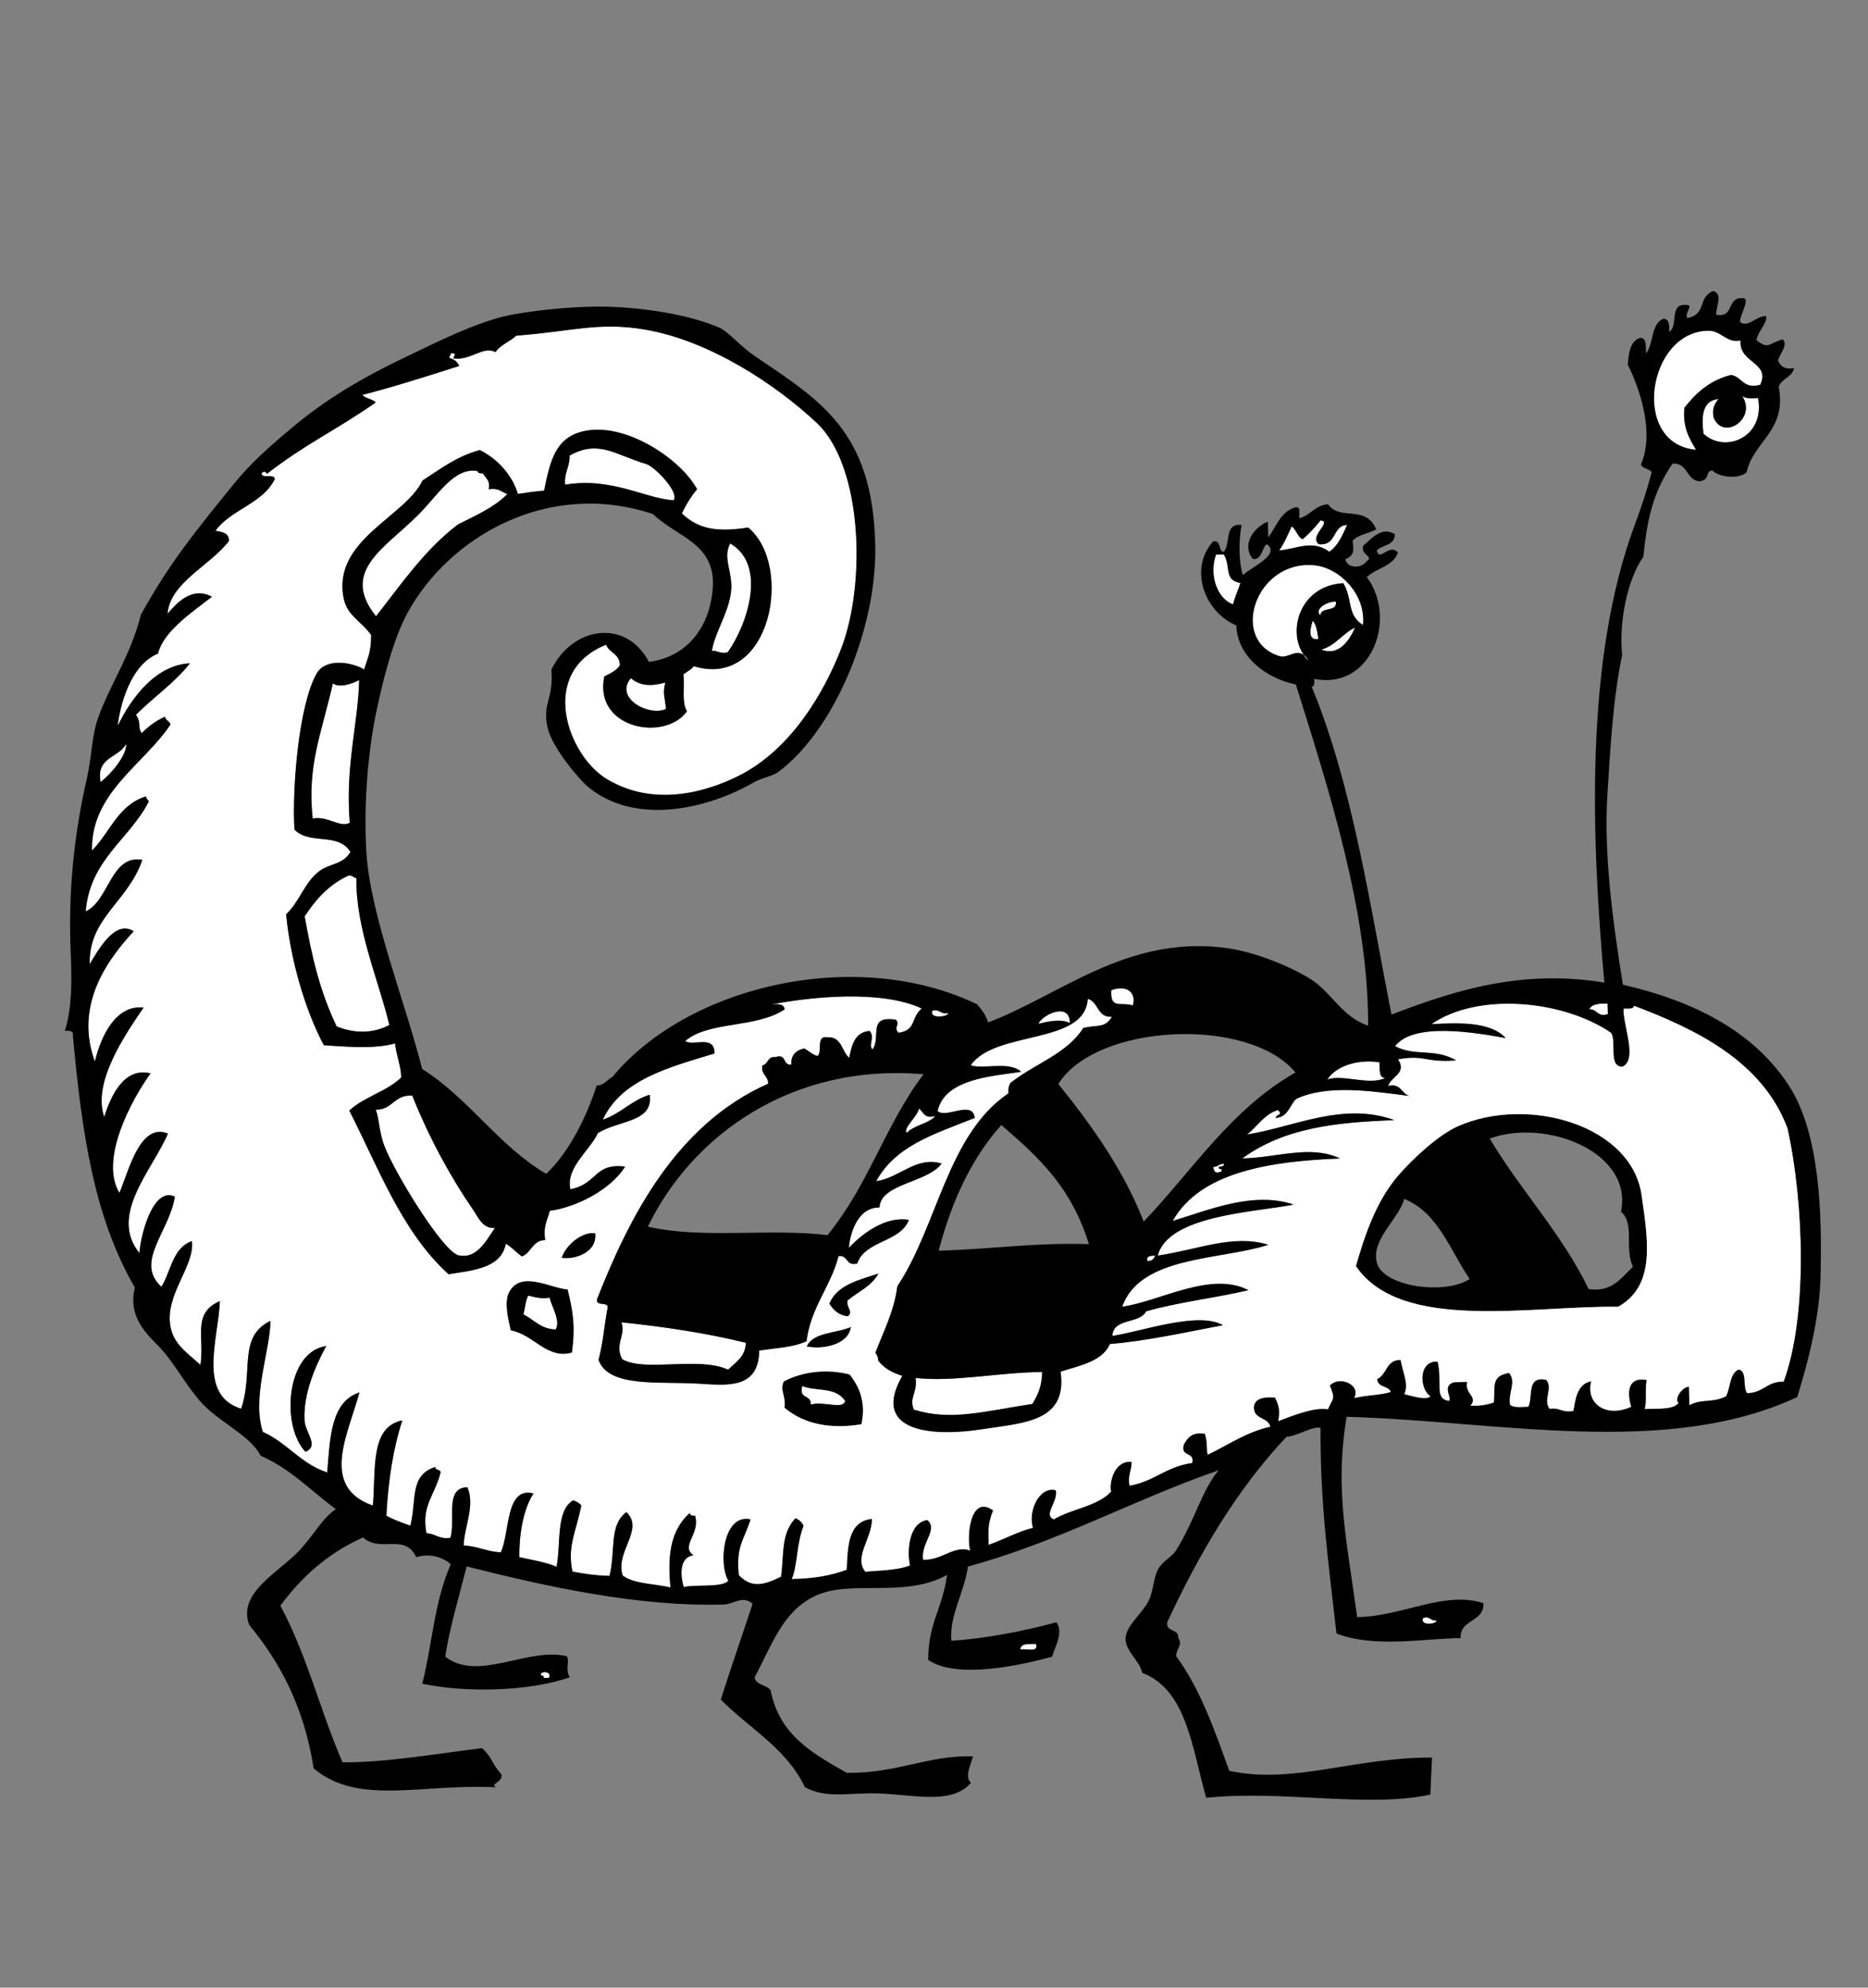 <?xml version="1.0" encoding="utf-8"?>
<!-- Generator: Adobe Illustrator 15.1.0, SVG Export Plug-In . SVG Version: 6.00 Build 0)  -->
<!DOCTYPE svg PUBLIC "-//W3C//DTD SVG 1.1//EN" "http://www.w3.org/Graphics/SVG/1.1/DTD/svg11.dtd">
<svg version="1.1" id="Layer_1" xmlns="http://www.w3.org/2000/svg" xmlns:xlink="http://www.w3.org/1999/xlink" x="0px" y="0px"
	 width="85px" height="90.425px" viewBox="0 0 85 90.425" enable-background="new 0 0 85 90.425" xml:space="preserve">
<rect x="0" y="0" width="85" height="90.425" fill="#808080" stroke="none"/>
<g>
	<path fill-rule="evenodd" clip-rule="evenodd" fill="#FFFFFF" d="M79.204,15.487c-0.103,1.034,1.378,0.984,0.894,2.017
		c-0.791,0.218-0.818-0.372-1.332-0.446c-0.974,0.248-1.598,0.823-2.122,1.497c-0.082,0.907,0.234,1.397,0.531,1.907
		c-3.003-0.255-2.209-5.415,0.578-5.417C78.309,15.044,78.61,15.64,79.204,15.487z"/>
	<path fill-rule="evenodd" clip-rule="evenodd" fill="#FFFFFF" d="M79.27,18.006c0.146,0.135,0.428,0.125,0.724,0.101
		c0.349,1.735-1.455,2.564-2.479,1.626c-0.108-0.843-0.033-1.514,0.68-1.579c-0.154,0.205-0.308,0.411-0.218,0.848
		C78.426,20.07,79.963,19.039,79.27,18.006z"/>
	<path fill-rule="evenodd" clip-rule="evenodd" fill="#FFFFFF" d="M30.655,22.76c-1.332-0.084-2.809-1.062-4.94-0.711
		c-0.054-0.557,0.218-0.807,0.205-1.326c1.327-0.734,2.04-0.043,3.492,0.389C29.775,21.22,30.916,22.373,30.655,22.76z"/>
	<path fill-rule="evenodd" clip-rule="evenodd" fill="#FFFFFF" d="M23.085,22.478c-0.597,0.604-1.439,0.973-2.245,1.379
		c-1.508,1.141-2.572,2.705-3.731,4.179c-1.64-2.054,0.392-3.085,1.92-4.612c0.912-0.911,1.648-2.196,2.708-1.992
		c0.007,0.117,0.15,0.09,0.243,0.113c0.112,0.212,0.343,0.298,0.259,0.714C22.668,22.178,22.824,22.385,23.085,22.478z"/>
	<path fill-rule="evenodd" clip-rule="evenodd" fill="#FFFFFF" d="M60.091,23.67c0.545,0.083-0.53,0.682-0.092,1.083
		c0.85,0.104,0.598-0.836,1.298-0.874c-0.207,0.466-0.406,0.94-0.808,1.221c-0.778-0.57-1.498-0.119-2.283-0.06
		c0.236-0.323,0.394-0.718,0.571-1.095c0.21,0.149,0.253,0.472,0.496,0.587C59.575,24.273,59.848,23.985,60.091,23.67z"/>
	<path fill-rule="evenodd" clip-rule="evenodd" fill="#FFFFFF" d="M55.33,25.234c0.119-0.003,0.239-0.006,0.359-0.009
		c0.337,0.554-0.025,1.151,0.754,1.301c-0.107,0.327-0.247,0.622-0.334,0.97C55.399,27.247,55.003,26.183,55.33,25.234z"/>
	<path fill-rule="evenodd" clip-rule="evenodd" fill="#FFFFFF" d="M60.788,27.374c0.072,0.497-0.687,0.206-0.704,0.618
		C59.779,27.732,60.379,27.343,60.788,27.374z"/>
	<path fill-rule="evenodd" clip-rule="evenodd" fill="#FFFFFF" d="M59.73,28.242c0.183,0.177,0.207,0.522,0.262,0.833
		C59.45,29.146,59.65,28.523,59.73,28.242z"/>
	<path fill-rule="evenodd" clip-rule="evenodd" fill="#FFFFFF" d="M61.66,28.55c-0.25,0.567-0.732,1.323-1.535,1.001
		C60.786,29.361,61.084,28.823,61.66,28.55z"/>
	<path fill-rule="evenodd" clip-rule="evenodd" fill="#FFFFFF" d="M16.344,30.938c-0.057,2.074-0.634,3.846-0.431,6.492
		c-0.442,0.246-0.981-0.32-1.685-0.194c-0.258-2.418,0.391-3.822,0.919-6.147C15.45,31.317,16.064,31.092,16.344,30.938z"/>
	<path fill-rule="evenodd" clip-rule="evenodd" fill="#FFFFFF" d="M28.707,30.853c0.418,0.351,0.9,0.381,1.566,0.199
		c-0.132,0.547-0.015,0.63,0.031,1.201C29.514,32.608,27.942,31.754,28.707,30.853z"/>
	<path fill-rule="evenodd" clip-rule="evenodd" fill="#FFFFFF" d="M17.715,46.628c-0.759,0.409-1.627,0.383-2.4,0.063
		c-0.768-1.631-1.113-3.105-1.452-5.005c0.503-0.771,1.106-1.447,1.993-1.854c0.192-0.038,0.209,0.108,0.362,0.112
		C16.176,42.248,17.257,44.669,17.715,46.628z"/>
	<path fill-rule="evenodd" clip-rule="evenodd" fill="#FFFFFF" d="M51.545,45.743c-0.523-0.184-1.032,0.208-0.979-0.695
		C51.325,44.77,51.715,45.207,51.545,45.743z"/>
	<path fill-rule="evenodd" clip-rule="evenodd" fill="#FFFFFF" d="M42.427,45.981c0.365-0.097,0.359,0.198,0.724,0.101
		C43.154,46.266,42.269,46.369,42.427,45.981z"/>
	<path fill-rule="evenodd" clip-rule="evenodd" fill="#FFFFFF" d="M48.684,46.537c-0.428-0.198-0.989-0.068-1.439,0.038
		C47.472,46.131,48.682,45.578,48.684,46.537z"/>
	<path fill-rule="evenodd" clip-rule="evenodd" fill="#FFFFFF" d="M73.151,45.656c0.004,0.16,0.008,0.32,0.013,0.48
		c-0.493,0.152-0.474-0.24-0.846-0.218C72.427,45.671,72.772,45.648,73.151,45.656z"/>
	<path fill-rule="evenodd" clip-rule="evenodd" fill="#FFFFFF" d="M62.777,48.329c0.01,0.318-0.048,0.708,0.259,0.714
		c-0.74,0.352-1.953-0.187-2.64,0.069C60.82,48.454,61.858,48.179,62.777,48.329z"/>
	<path fill-rule="evenodd" clip-rule="evenodd" fill="#FFFFFF" d="M18.76,49.843c0.774,1.937,1.743,3.706,2.778,5.208
		c0.225,0.328,0.417,0.847,0.981,0.814c-0.445,0.672-0.866,1.416-1.648,1.245c-0.714-0.157-2.899-3.734-3.371-4.954
		c-0.263-0.683-0.239-1.275-0.403-1.67C17.88,50.489,17.924,49.79,18.76,49.843z"/>
	<path fill-rule="evenodd" clip-rule="evenodd" d="M61.699,57.601c0.388-1.362,0.91-2.949,1.933-4.132
		c0.66-0.762,1.823-1.841,2.704-2.231c3.186-1.408,7.914-0.055,8.365,3.144c0.292,2.069,0.643,4.105-1.068,5.068
		C69.684,59.39,63.75,60.622,61.699,57.601z M73.759,55.124c0.571-2.709-3.421-4.268-5.97-3.326c1.412,2.376,3.26,4.292,4.501,6.846
		c1.042,0.152,1.428-0.456,2.014-1.012C73.904,56.753,74.397,55.664,73.759,55.124z M62.655,57.456
		c0.294,1.084,3.092,1.471,4.221,0.73c-0.9-1.311-1.43-3.013-2.976-3.644C63.623,55.506,62.368,56.393,62.655,57.456z"/>
	<path fill-rule="evenodd" clip-rule="evenodd" d="M27.086,56.105c0.106,0.904-0.988,1.215-1.531,1.12
		C25.749,56.607,26.534,56.002,27.086,56.105z"/>
	<path fill-rule="evenodd" clip-rule="evenodd" fill="#FFFFFF" d="M52.563,57.121c-0.049,0.148-0.146,0.25-0.354,0.25
		C52.147,57.114,52.375,57.135,52.563,57.121z"/>
	<path fill-rule="evenodd" clip-rule="evenodd" d="M26.028,61.535c-1.136,0.331-1.752-0.831-2.787-1.007
		c-0.141-0.592-0.317-1.355-0.047-1.798c0.56-0.919,1.803-0.149,2.64-0.069C26.073,59.66,26.196,60.313,26.028,61.535z
		 M23.821,59.793c0.482,0.232,0.775,0.664,1.459,0.681c0.225-0.389-0.169-1.002-0.278-1.433c-0.411,0.063-0.673-0.029-0.963-0.094
		C23.913,59.178,23.901,59.518,23.821,59.793z"/>
	<path fill-rule="evenodd" clip-rule="evenodd" d="M39.979,57.929c-0.294,0.58-0.93,0.835-1.409,1.238
		c-0.05,0.378,0.274,0.462,0.019,0.719c-0.43-0.04-0.666-0.284-0.855-0.578C38.071,58.458,39.066,58.232,39.979,57.929z"/>
	<path fill-rule="evenodd" clip-rule="evenodd" fill="#FFFFFF" d="M24.04,58.948c0.29,0.064,0.552,0.157,0.963,0.094
		c0.109,0.431,0.503,1.044,0.278,1.433c-0.684-0.018-0.977-0.449-1.459-0.681C23.901,59.518,23.913,59.178,24.04,58.948z"/>
	<path fill-rule="evenodd" clip-rule="evenodd" fill="#FFFFFF" d="M28.273,60.156c1.99,0.206,3.898,0.496,5.667,0.932
		c-0.025,0.64-0.465,0.885-0.808,1.223c-1.347-0.617-3.774,0.124-4.815-0.474C27.938,61.179,28.502,60.71,28.273,60.156z"/>
	<path fill-rule="evenodd" clip-rule="evenodd" d="M38.722,60.363c-0.101,0.813-1.285,1.048-2.017,0.893
		C36.994,60.594,38.05,60.662,38.722,60.363z"/>
	<path fill-rule="evenodd" clip-rule="evenodd" d="M14.856,61.228c-0.495,0.906-1.059,2.185-0.992,3.388
		c0.033,0.582,0.687,1.156,0.038,1.439C12.77,64.903,13,61.476,14.856,61.228z"/>
	<path fill-rule="evenodd" clip-rule="evenodd" d="M38.659,62.525c0.463,0.58,0.75,1.29,0.54,2.268
		c-1.373,0.229-2.597,0.013-3.501-0.749c0.065-0.588-0.232-0.791-0.032-1.201C36.527,62.39,37.62,62.265,38.659,62.525z
		 M36.894,63.892c0.592-0.166,1.468,0.243,1.557-0.16c-0.445-0.657-1.322-0.417-1.939-0.67
		C36.333,63.663,36.94,63.434,36.894,63.892z"/>
	<path fill-rule="evenodd" clip-rule="evenodd" fill="#FFFFFF" d="M47.42,62.417c0,0.624-0.199,1.059-0.443,1.452
		c-2.272,0.351-3.715,0.781-5.395,0.26c-0.228-0.57,0.168-0.723,0.082-1.442C43.398,62.882,45.506,62.426,47.42,62.417z"/>
	<path fill-rule="evenodd" clip-rule="evenodd" fill="#FFFFFF" d="M36.512,63.062c0.618,0.253,1.494,0.014,1.939,0.67
		c-0.089,0.403-0.965-0.006-1.557,0.16C36.94,63.434,36.333,63.663,36.512,63.062z"/>
	<path fill-rule="evenodd" clip-rule="evenodd" fill="#FFFFFF" d="M64.759,73.608c0.336-0.108,0.315,0.16,0.603,0.104
		C65.389,73.906,64.583,73.974,64.759,73.608z"/>
	<path fill-rule="evenodd" clip-rule="evenodd" fill="#FFFFFF" d="M47.144,74.788c0.125,0.43-0.468,0.18-0.714,0.259
		C46.435,74.74,46.826,74.798,47.144,74.788z"/>
	<path fill-rule="evenodd" clip-rule="evenodd" fill="#FFFFFF" d="M24.612,76.218c-0.054-0.231,0.542-0.188,0.363,0.112
		c-0.08,0.002-0.16,0.004-0.24,0.006C24.755,76.234,24.686,76.224,24.612,76.218z"/>
	<path fill-rule="evenodd" clip-rule="evenodd" fill="#FFFFFF" d="M20.523,16.302c-0.176-0.048,0.009-0.105-0.006-0.24
		c0.307-0.014,0.148,0.086,0.125,0.237c0.804,0.106,1.314-0.58,1.914-0.291c0.221-0.336,0.658-0.466,0.941-0.746
		c2.533-0.186,3.738-0.641,5.875-0.273c2.949,0.509,5.946,2.505,7.794,4.237c2.108,1.977,2.247,7.385,1.109,10.294
		c-0.769,1.968-2.264,4.567-4.651,5.765c-1.441,0.723-3.833,1.452-5.998,0.157c-1.794-1.072-3.168-4.86-0.04-6.12
		c0.142,0.385,0.632,0.402,0.625,0.943c-0.162,0.237-0.435,0.367-0.708,0.5c-0.496,2.389,2.771,2.985,3.764,1.582
		c-0.25-0.351-0.098-1.129-0.164-1.676c0.156-0.124,0.357-0.207,0.47-0.372c3.514,1.077,4.561-4.576,2.477-6.307
		c-1.43,0.221-2.273,0.073-3.018-0.642c0.192-0.401,0.417-0.773,0.691-1.099c-0.724-1.362-3.308-3.115-5.23-2.624
		c-1.236,0.315-1.46,1.371-1.73,2.687c-0.493,0.042-1.019,0.124-1.196,0.15c-0.208-0.759-0.868-1.58-1.733-1.995
		c-1.054,0.286-1.798,0.866-2.604,1.387c-0.795,1.668-4.14,2.715-3.581,5.377c0.163,0.769,0.764,0.988,1.244,1.647
		c-0.01,0.778-0.104,0.89-0.318,1.569c-0.609-0.357-1.759-0.511-2.156,0.176c-0.813,1.404-1.13,5.223-1.015,7.109
		c0.698,0.712,1.984,0.104,2.547,1.014c-0.337,0.589-0.933,0.515-1.417,0.877c-0.682,0.512-0.886,1.379-1.51,1.962
		c0.198,2.019,0.833,4.291,1.717,5.957c0.993,0.06,2.289,0.187,3.239-0.084c0.092,0.693,0.278,1.034,0.28,1.552
		c-0.65,0.632-1.697,0.886-2.361,1.503c1.287,2.508,2.379,5.516,4.517,7.445c1.168-0.179,2.405-0.292,2.604-1.389
		c0.278,0.159,0.476,0.402,0.735,0.581c0.437-0.171,0.468-0.726,1.061-0.749c-0.112-0.613,0.105-0.914,0.206-1.326
		c1.207-0.165,2.759-0.952,3.429-2.01c-1.424-0.182-1.259,0.805-2.494,1.026c-0.212-0.983,0.875-1.742,1.254-2.553
		c0.966-0.598,2.541-0.487,2.355-1.744c-0.836,0.26-1.314,0.859-2.131,1.136c0.835-1.82,2.996-2.382,5.083-3.013
		c0.003-0.877-0.966-0.311-1.335-0.565c1.065-0.921,3.197-0.57,4.524-1.439c-0.024-0.263-0.31-0.25-0.606-0.225
		c1.703-0.333,4.957-0.694,6.848,0.18c-0.528,0.452-0.223,0.971-1.051,1.108c-0.269-0.243,0.095-0.389-0.136-0.596
		c-1.3-0.192-0.655,0.756-1.045,1.348c-0.234-0.154,0.124-0.537-0.142-0.836c-0.677,0.059-0.812,0.633-0.928,1.224
		c-0.349-0.29-0.331-0.966-0.985-0.934c-0.555-0.099-0.213,0.654-0.458,0.852c-0.251-0.064-0.394-0.242-0.609-0.346
		c-0.363,0.086-0.606,0.284-0.581,0.736c-0.405,0.058-0.203-0.526-0.73-0.34c-0.378-0.047-0.308,0.331-0.59,0.375
		c-0.068,0.441,0.271,0.454,0.262,0.833c-4.18,1.858-6.301,6.034-7.787,9.809c-0.042,0.331,0.45,0.099,0.49,0.347
		c-0.173,0.918-0.179,1.444-0.417,2.412c0.467,1.277,2.758,0.961,4.59,1.079c1.335,0.086,2.694,0.215,2.721-1.511
		c0.974-0.141,1.481-0.136,2.15-0.417c0.198-1.566,1.095-2.471,1.459-3.879c0.444-0.057,0.326,0.478,0.849,0.339
		c0.362-1.061,1.956-0.952,2.349-1.982c-1.058-0.185-2.129,0.63-2.729,1.271c0.039-0.55,0.353-1.85,1.393-1.838
		c0.055-1.094,2.158-1.11,2.829-1.995c-1.158-0.357-1.932,0.662-2.98,0.799c0.896-1.606,2.541-2.106,4.487-2.878
		c-0.099-0.839-1.33,0.061-1.69-0.317c0.33-1.472,2.502-1.582,3.796-1.78c-0.508-0.502-1.783-0.098-2.289-0.299
		c1.117-1.61,5.212-0.912,5.323-3.021c0.501,0.129,0.423,0.87,1.102,0.812c-0.319,0.543-0.657,0.355-1.307,0.515
		c-0.736,1.174-2.222,1.635-3.296,2.487c-0.09,0.11-0.122,0.275-0.107,0.484c-2.782,1.884-3.209,6-5.053,8.776
		c-0.158,1.174-0.631,2.052-1.001,3.027c0.066,0.094,0.13,0.19,0.129,0.356c0.259,0.343,0.642,0.556,1.099,0.692
		c-1.4,2.424,1.058,2.829,3.666,2.424c1.869-0.289,3.857-0.335,3.532-2.613c0.889-0.287,1.898-0.462,2.248-1.26
		c1.595-0.118,3.622-0.568,5.14-0.854c-1.123-0.633-3.605,0.262-5.029,0.491c0.026-0.833,1.244-0.535,1.531-1.121
		c1.452-0.417,3.142-0.606,4.657-0.962c-1.718-0.893-4.077,0.533-5.743,0.75c0.826-2.327,4.458-2.107,6.649-2.815
		c-1.591-0.492-3.163,0.213-5.029,0.493c0.467-1.855,4.517-1.982,6.182-2.323c-1.857-0.622-3.874,0.257-5.503,0.744
		c1.257-2.237,4.458-2.719,7.609-2.841c-1.333-0.639-2.917-0.023-4.442-0.003c1.91-1.392,4.229-1.64,6.917-1.742
		c-2.348-0.843-4.525,0.306-6.705,0.656c0.478-0.366,0.763-0.913,1.411-1.117c0.246,0.269-0.026,0.133-0.11,0.362
		c0.579-0.037,0.63-0.571,0.938-0.865c1.445-0.687,3.555-0.337,5.158-0.135c-0.379-0.094-0.376-0.59-0.972-0.456
		c0.142-0.449,0.864-0.571,0.448-1.211c1.222-0.227,1.206,0.158,2.643,0.05c-0.989-0.574-1.841-0.159-2.779-0.646
		c0.852-1.122,3.72-0.609,5.032-0.372c-0.7-0.767-2.198-0.69-3.377-0.632c2.117-1.464,5.976-1.106,8.173,0.386
		c0.282,0.403-0.141,1.547,0.52,1.547c0.714-0.329-0.01-1.957,0.051-2.643c0.19-0.015,0.459,0.046,0.477-0.132
		c2.739,1.042,5.834,2.487,6.988,5.579c0.752,3.435,0.919,8.549-0.178,11.53c-0.761-0.021-0.93,0.521-1.667,0.522
		c-0.214-0.266,0.021-1.007-0.388-1.07c-0.417,0.19-0.355,0.834-0.569,1.216c-0.639,0.316-1.09,0.093-1.67,0.403
		c-0.007-0.279-0.015-0.561-0.022-0.839c-0.322,0.014-0.683,0.588-0.461,0.733c-0.263,0.333-0.968,0.25-1.553,0.281
		c0.103-0.388,0.009-0.709,0.085-1.323c-0.91-0.156-0.86,0.659-0.689,1.218c-1.145,0.528-2.088-0.141-1.831-1.152
		c-0.686,0.112-0.72,0.986-0.805,1.342c-0.491,0.106-0.621-0.169-1.083-0.093c-0.325-0.421,0.168-0.937-0.155-1.317
		c-0.909-0.199-0.585,0.771-0.808,1.223c-0.319,0.007-0.684,0.063-0.843-0.099c-0.091-0.537,0.3-1.032-0.038-1.439
		c-0.824,0.137-0.63,0.593-0.686,1.338c-0.296,0.107-0.638,0.173-1.077,0.147c0.368-0.424-0.28-0.524-0.147-1.077
		c-0.2,0.005-0.4,0.011-0.6,0.016c-0.556,0.167-0.078,0.69-0.218,0.846c-0.7-0.087-0.295-0.797-0.526-1.786
		c-0.885-0.055-0.827,1.254-0.319,1.567c-0.186,0.228-0.906-0.023-1.203-0.088c0.233-0.448-0.085-1.027-0.161-1.557
		c-0.663-0.004-0.614,0.667-1.058,0.868c0.015,0.396,0.515,0.282,0.616,0.585c-0.378,0.145-1.015,0.134-1.674,0.282
		c0.331-0.628-0.705-1.027-1.094-0.571c0.246,0.638,0.155,0.523-0.092,1.083c-0.646-0.106-1.608,0.291-2.267,0.54
		c0.076-0.451,0.051-0.671-0.148-1.077c-0.483-0.03-0.877,0.025-0.95,0.385c-0.052,0.63,0.642,0.475,0.745,0.941
		c-1.129,0.254-1.912,0.835-2.847,1.274c-0.081-0.111-0.003-0.605-0.146-0.956c-0.574-0.077-0.786,0.188-0.947,0.505
		c-0.157,0.575,0.509,0.284,0.382,0.83c-1.159,0.147-1.739,0.845-2.854,1.034c-0.095-0.48,0.097-0.688,0.092-1.083
		c-0.79-0.083-1.027,0.973-0.925,1.345c-0.605,0.672-1.804,0.784-2.607,1.268c-0.516-0.193,0.189-0.79,0.086-1.321
		c-0.748-0.205-1.278,0.958-1.036,1.708c-0.554,0.114-1.285,0.506-2.021,0.771c0-0.563-0.079-0.885,0.199-1.564
		c-1.062-0.764-1.203,1.286-1.033,1.826c-0.744-0.266-1.268,0.45-2.15,0.418c-0.114-0.775,0.702-1.371,0.193-1.807
		c-0.831,0.12-0.931,1.384-0.786,2.063c-0.579,0.242-1.606,0.237-2.033,0.292c-0.548-0.667,0.305-1.528,0.297-2.407
		c-1.071,0.114-1.096,1.221-1.14,2.31c-0.701,0.271-1.541,0.41-2.51,0.425c0.264-0.585,0.215-1.608,0.538-2.416
		c-0.072-0.17-0.195-0.286-0.37-0.35c-0.657,0.721-0.506,1.586-0.65,2.659c-0.77,0.372-1.329,0.548-1.923-0.071
		c-0.137-1.3,0.217-1.563,0.535-2.535c-1.24-0.286-1.471,2.016-1.008,2.787c-0.282,0.334-1.546,0.156-2.033,0.293
		c-0.161-0.546-0.206-1.358,0.441-1.451c-0.609-0.424,0.331-0.978,0.073-1.804c-0.139,0.023-0.214-0.02-0.244-0.113
		c-0.938,0.839-0.995,2.087-0.872,3.384c-0.729-0.177-1.649-0.152-2.175-0.543c-0.362-1.089,1.009-2.096,0.165-2.886
		c-0.797,0.607-0.476,1.708-0.764,2.902c-0.609-0.016-1.157-0.095-1.686-0.196c-0.25-1.15,0.169-1.813,0.401-3.012
		c-0.091-0.109-0.222-0.176-0.365-0.23c-0.804,0.441-0.556,2.027-0.762,3.021c-0.5-0.214-1.113-0.305-1.692-0.437
		c-0.017-0.914,0.147-2.141,0.645-2.896c-1.294-0.332-1.067,1.794-1.49,2.68c-0.629-0.036-1.061-0.281-1.689-0.317
		c0.027-0.853,0.529-1.81,0.171-2.644c-1.063,0.002-0.517,1.535-0.78,2.3c-0.502,0.076-0.676-0.191-1.086-0.212
		c-0.239-1.285,0.393-1.714,0.647-2.778c-0.033-0.13-0.241-0.076-0.247-0.233c-1.176,0.378-0.833,1.475-1.13,2.671
		c-0.378-0.137-0.756-0.271-1.092-0.452c0.083-1.596,0.307-3.062,0.727-4.341c-1.476,0.297-1.2,2.212-1.339,3.876
		c-2.442-0.849-1.116-3.277-0.614-5.146c-1.315,0.429-1.333,2.088-1.466,3.639c-1.193-0.385-1.831-1.357-2.929-1.844
		c-0.513-1.573,0.331-3.682,0.347-5.05c-1.506,0.719-0.754,2.327-1.335,3.995c-2.013-0.62-1.025-3.212-0.968-4.896
		c-1.282,0.554-0.685,1.655-0.884,2.905c-0.62-0.578-1.222-0.935-1.367-1.766c-0.252-1.441,1.119-2.737,0.979-3.867
		c-0.875,0.3-0.947,1.363-1.387,2.078c-1.229-1.124,0.351-2.486,0.613-4.099c-0.993-0.49-1.568,1.766-1.613,2.564
		c-1.402-1.722,0.564-3.745,1.299-5.436c-1.269-0.514-1.77,1.654-2.21,2.699c-0.911-1.496,0.512-4.181,1.417-5.439
		c-1.214-0.294-1.799,1.02-2.109,1.976c-0.542-1.535,0.907-3.68,1.792-4.969c-1.255-0.137-1.938,1.28-2.217,2.458
		c-0.86-2.359,0.291-4.343,1.765-5.927c-0.842-0.556-1.611,0.853-2.001,1.492c-0.055-2.103,1.75-2.836,2.396-4.744
		c-1.449-0.243-1.5,1.851-2.579,2.348c0.204-2.379,1.984-3.264,2.87-4.997c-0.025-0.097-0.123-0.116-0.126-0.237
		c-1.271,0.393-1.637,1.643-2.456,2.465c-0.059-2.628,2.366-3.915,3.571-5.736c-0.046-0.155-0.216-0.182-0.25-0.353
		c-0.422,0.185-0.761,0.448-1.061,0.749c-0.204-0.319,0.001-0.467-0.261-0.835c0.796-0.802,1.756-1.453,2.459-2.344
		c-1.53,0.069-2.655,1.535-3.287,2.847c0.094-0.907,0.579-2.79,1.835-3.289c0.223-0.985,1.53-1.881,2.453-2.585
		c-0.939-0.511-1.653,0.352-2.021,0.774c0.106-1.421,1.955-2.2,2.794-3.314c0.008-0.377-0.318-0.404-0.612-0.465
		c0.7-0.974,2.157-1.229,2.699-2.353c-0.037-0.247-0.528-0.018-0.605-0.223c0.025-0.153,0.235-0.127,0.24-0.006
		c1.813-1.406,3.077-1.943,4.957-3.252c-0.151-0.17-0.463-0.17-0.61-0.344c1.397-0.361,2.693-0.77,4.407-1.317
		C20.82,16.482,20.697,16.364,20.523,16.302z M36.705,61.256c0.732,0.155,1.917-0.08,2.017-0.893
		C38.05,60.662,36.994,60.594,36.705,61.256z M73.632,59.449c1.71-0.963,1.359-3,1.068-5.068c-0.451-3.198-5.18-4.552-8.365-3.144
		c-0.881,0.39-2.043,1.47-2.704,2.231c-1.023,1.184-1.545,2.77-1.933,4.132C63.75,60.622,69.684,59.39,73.632,59.449z
		 M25.556,57.226c0.542,0.095,1.637-0.216,1.531-1.12C26.534,56.002,25.749,56.607,25.556,57.226z M25.833,58.661
		c-0.836-0.08-2.08-0.851-2.64,0.069c-0.27,0.443-0.094,1.206,0.047,1.798c1.035,0.176,1.651,1.338,2.787,1.007
		C26.196,60.313,26.073,59.66,25.833,58.661z M37.734,59.308c0.189,0.294,0.425,0.538,0.855,0.578
		c0.255-0.257-0.069-0.34-0.019-0.719c0.479-0.403,1.114-0.658,1.409-1.238C39.066,58.232,38.071,58.458,37.734,59.308z
		 M13.902,66.055c0.649-0.283-0.005-0.857-0.038-1.439c-0.067-1.204,0.497-2.482,0.992-3.388C13,61.476,12.77,64.903,13.902,66.055z
		 M35.666,62.844c-0.2,0.41,0.097,0.613,0.032,1.201c0.904,0.762,2.128,0.978,3.501,0.749c0.21-0.979-0.077-1.688-0.54-2.268
		C37.62,62.265,36.527,62.39,35.666,62.844z"/>
	<path fill-rule="evenodd" clip-rule="evenodd" d="M29.527,30.113c1.966-0.263,2.837-1.886,2.911-3.439
		c0.094-1.97-1.637-2.235-2.727-3.289c-4.783-1.588-9.28,1.044-11.167,4.495c-0.619,1.132-1.1,2.942-1.44,4.598
		c-0.339,1.646-0.563,3.997-0.436,6.254c0.161,2.858,1.802,6.939,2.54,9.898c2.125,1.335,3.471,3.492,5.646,4.773
		c1.089-1.029,1.882-2.712,2.296-4.021c0.365-0.005,0.46-0.266,0.71-0.38c3.395-4.133,11.061-5.975,16.6-3.314
		c0.202,0.239,0.402,0.48,0.502,0.827c3.286-1.249,6.277-3.941,10.715-3.403c1.344,0.164,2.945,0.794,4,1.457
		c0.88,0.553,1.39,1.695,2.575,2.093c0.034-5.167-1.839-10.903-3.288-15.521c-1.436-0.307-2.656-1.316-2.711-2.69
		c-1.427-0.6-2.176-2.542-1.06-3.813c0.406-0.099,0.209,0.438,0.492,0.468c0.325-0.354,0.004-1.321,0.808-1.223
		c-0.142,0.801-0.117,1.708,0.06,2.28c0.418-0.386,1.611-0.876,1.165-1.351c-0.235-0.254-0.234,0.706-0.704,0.618
		c-0.505-0.575-0.059-1.394,0.676-1.698c0.006,0.24,0.012,0.48,0.019,0.72c0.358-0.48,0.539-1.127,1.166-1.351
		c0.358-0.13,0.22,0.262,0.252,0.474c0.517-0.135,0.698-0.587,1.304-0.636c0.546,0.783,1.708-0.005,2.191,1.145
		c-0.337,0.187-0.816,0.24-1.067,0.508c-0.017,0.247,0.189,0.638-0.338,0.849c0.091,0.445,0.756,0.418,0.962,0.094
		c0.384-0.217-0.319-0.306-0.139-0.717c0.335-0.267,0.804-0.898,1.427-0.516c0.016,0.521-0.566,0.476-0.821,0.741
		c0.13,0.551,0.571-0.363,0.963,0.096c-0.206,0.623-0.989,0.7-1.412,1.118c1.408,1.89,0.201,5.153-2.4,4.625
		c0.015,0.169,0.029,0.339-0.11,0.362c1.872,4.498,2.696,10.199,3.631,14.91c2.884-1.098,5.899-2.073,9.686-1.453
		c-0.597-6.61-0.896-14.687,1.376-20.805c0.232-0.622,0.522-1.436,0.778-2.421c-0.123-0.159-0.409-0.144-0.49-0.347
		c0.59-1.352,0.051-3.215-0.6-4.546c0.049-0.539,0.11-1.066,0.569-1.214c0.307,0.005,0.249,0.396,0.259,0.712
		c0.361-0.435,0.216-1.354,0.799-1.58c0.262,0.011,0.266,0.294,0.256,0.593c0.426-0.22,0.01-1.239,0.688-1.22
		c0.53-0.029-0.004,0.295,0.136,0.598c0.9-0.176,0.453-0.907,1.168-1.232c0.479,0.108,0.134,0.721,0.148,1.077
		c0.836,0.169,0.471-0.8,1.18-0.75c0.432-0.044-0.118,0.755-0.092,1.083c0.385,0.279,0.713-0.277,1.193-0.272
		c0.026,0.38-0.319,0.579-0.451,1.092c0.562,0.453,0.545,0.148,1.2-0.031c0.262,0.282-0.144,0.641-0.215,0.965
		c0.108,0.255,0.307,0.418,0.729,0.342c-0.082,0.428-0.575,0.467-0.698,0.858c0.383,2-1.15,2.461-1.459,3.879
		c-0.311,0.315-1.225,0.257-1.562-0.08c-0.349,0.033-0.063,0.428-0.588,0.496c-0.611-0.054-0.514-0.854-1.221-0.808
		c-0.912,1.335-1.156,2.564-1.33,4.237c-0.726,1.031-1.121,2.983-0.963,4.466c-0.412,1.982-0.538,4.174-0.673,6.379
		c-0.169,2.728,0.25,5.767,0.706,8.625c3.258,0.749,5.97,2.141,7.563,4.604c1.388,2.145,1.509,5.768,1.429,8.726
		c-0.05,1.842-0.56,3.829-1.059,5.43c-5.973,2.784-13.643,1.082-20.504,0.898c-0.543,3.242-0.013,5.51,0.479,9.11
		c1.984-0.003,3.968-1.218,5.745-0.631c0.034,0.89-1.071,0.7-1.039,1.588c-1.637,0.014-3.916,0.466-5.647-0.211
		c-0.352-3.117-0.748-5.898-0.725-9.346c-0.302-0.125-1.021,0.353-1.551,0.402c-2.251,2.386-3.961,5.287-5.421,8.424
		c-0.07,0.484,0.513,0.282,0.498,0.708c0.213,0.395-0.065,0.412-0.098,0.842c1.077,1.453,1.743,3.34,2.417,5.218
		c2.899,0.635,5.72-0.623,9.229-0.601c-0.032,0.72-0.063,1.201-0.076,1.682c-2.864,0.62-6.77-0.22-10.201,0.148
		c-0.641-2.242-0.877-4.911-2.91-5.686c-0.104-0.539-0.756-0.969-0.76-1.542c-0.004-0.576,0.723-1.117,1.036-1.707
		c0.241-0.458,0.221-1.036,0.442-1.454c0.209-0.395,0.623-0.552,0.817-0.862c0.866-1.371,1.175-2.754,1.945-3.651
		c-3.914,1.354-7.258,3.25-11.41,4.38c-0.174,1.2-0.865,2.268-0.752,3.38c1.61-0.115,3.228-0.428,4.78-0.844
		c0.335,0.495-0.083,1.125-0.199,1.564c-1.455,0.401-4.348,1.036-5.639,0.147c0.007-1.715,0.634-2.257,0.859-3.864
		c-2.002,1.1-4.454,0.15-6.096,1c-1.395,0.722-1.861,2.141-2.665,3.672c0.085,0.361,0.558,0.315,0.735,0.581
		c0.396,2.049,1.941,2.884,3.46,3.75c2.313,0.027,3.71-0.812,5.742-0.75c-0.062,0.299-0.411,0.927-0.088,1.202
		c-0.933,1.081-2.82,0.47-4.549,0.48c-1.207,0.006-2.116,0.211-3.009-0.283c-0.848-1.777-2.534-2.671-3.826-3.981
		c0.55-1.734,0.801-2.395,1.447-4.359c-0.471-0.406-0.835,0.021-1.32,0.034c-3.835,0.112-8.007-0.802-11.69-1.733
		c-0.342,1.328-0.817,2.969-0.973,4.107c1.49,1.161,3.733-0.44,5.521-0.025c0.161,0.212-0.091,0.61,0.146,0.958
		c-1.822,0.653-4.771,0.711-6.715,0.295c0.452-1.765,0.543-3.734,1.298-5.437c-0.386-0.339-0.998-0.503-1.569-0.318
		c-0.537-1.119-1.615-0.178-2.424-0.898c-1.595,0.71-2.796,1.793-3.761,3.102c1.227,2.289,1.825,4.831,2.828,7.128
		c1.937,0.008,3.978-0.349,6.346-0.647c0.486,0.438,0.428,0.692,0.871,1.179c0.146,0.348-0.563,0.46-0.225,0.606
		c-3.369-0.188-6.253,0.861-8.306-0.863c-0.451-2.88-1.58-4.884-2.932-6.525c-0.54-1.428,1.255-2.342,2.195-3.299
		c0.738-0.754,1.11-1.559,1.749-1.966c-1.126-0.827-2.07-1.847-3.425-2.433c-0.502-0.981-1.954-1.521-2.828-2.565
		c-0.676-0.809-1.192-1.797-1.866-2.473c-0.589-0.588-1.343-1.366-1.029-2.613c-1.875-3.235-2.416-7.072-2.82-11.452
		c0.049-0.257-0.178-0.224-0.367-0.231c0.319-0.971,0.326-2.226,0.27-3.488c-0.128-2.852,0.153-5.473,0.749-8.062
		c0.212-0.924,0.196-1.9,0.527-2.776c0.588-1.557,1.454-2.775,1.92-4.611c1.327-2.395,2.492-3.793,4.168-5.873
		c0.837-1.038,1.708-1.793,2.81-2.713c1.356-1.131,2.976-2.135,5.08-3.134c1.223-0.581,3.262-1.639,4.872-1.929
		c1.387-0.251,3.116-0.388,4.313-0.353c1.558,0.045,3.602,0.326,5.067,0.948c0.397,0.169,0.971,0.856,1.593,1.279
		c3.022,2.048,5.397,3.43,5.508,8.619c0.082,3.786-1.857,8.413-4.411,10.32c-0.263,0.197-0.73,0.25-1.187,0.512
		c-1.967,1.122-5.238,1.964-7.438,0.195c-0.425-0.342-1.674-1.824-1.872-2.714c-0.254-1.142,0.277-1.261,0.171-2.644
		C26.036,28.5,28.484,28.118,29.527,30.113z M20.892,16.652c-1.714,0.547-3.01,0.956-4.407,1.317
		c0.147,0.174,0.458,0.174,0.61,0.344c-1.88,1.309-3.145,1.846-4.957,3.252c-0.005-0.121-0.215-0.147-0.24,0.006
		c0.078,0.205,0.569-0.024,0.605,0.223c-0.542,1.124-1.999,1.379-2.699,2.353c0.294,0.061,0.62,0.087,0.612,0.465
		c-0.839,1.114-2.688,1.893-2.794,3.314c0.367-0.422,1.081-1.285,2.021-0.774c-0.922,0.704-2.229,1.6-2.453,2.585
		c-1.257,0.5-1.741,2.382-1.835,3.289c0.632-1.312,1.757-2.777,3.287-2.847c-0.703,0.892-1.663,1.542-2.459,2.344
		c0.262,0.369,0.057,0.517,0.261,0.835c0.3-0.301,0.639-0.564,1.061-0.749c0.034,0.171,0.204,0.198,0.25,0.353
		c-1.205,1.821-3.63,3.107-3.571,5.736c0.819-0.823,1.186-2.073,2.456-2.465c0.003,0.121,0.101,0.14,0.126,0.237
		c-0.886,1.733-2.667,2.618-2.87,4.997c1.079-0.497,1.13-2.591,2.579-2.348c-0.646,1.908-2.451,2.642-2.396,4.744
		c0.391-0.639,1.16-2.048,2.001-1.492c-1.475,1.584-2.625,3.568-1.765,5.927c0.279-1.178,0.961-2.595,2.217-2.458
		c-0.885,1.289-2.334,3.434-1.792,4.969c0.31-0.956,0.895-2.271,2.109-1.976c-0.906,1.259-2.328,3.943-1.417,5.439
		c0.44-1.045,0.941-3.213,2.21-2.699c-0.734,1.691-2.701,3.714-1.299,5.436c0.045-0.798,0.621-3.054,1.613-2.564
		c-0.262,1.613-1.842,2.975-0.613,4.099c0.439-0.715,0.511-1.777,1.387-2.078c0.14,1.129-1.232,2.425-0.979,3.867
		c0.145,0.831,0.747,1.188,1.367,1.766c0.2-1.25-0.398-2.352,0.884-2.905c-0.057,1.684-1.045,4.277,0.968,4.896
		c0.581-1.668-0.171-3.276,1.335-3.995c-0.017,1.368-0.86,3.477-0.347,5.05c1.098,0.487,1.736,1.459,2.929,1.844
		c0.133-1.551,0.15-3.21,1.466-3.639c-0.502,1.869-1.828,4.297,0.614,5.146c0.139-1.665-0.137-3.58,1.339-3.876
		c-0.42,1.279-0.643,2.745-0.727,4.341c0.336,0.181,0.714,0.315,1.092,0.452c0.297-1.196-0.046-2.292,1.13-2.671
		c0.006,0.158,0.214,0.104,0.247,0.233c-0.255,1.064-0.886,1.493-0.647,2.778c0.41,0.021,0.584,0.288,1.086,0.212
		c0.263-0.765-0.284-2.298,0.78-2.3c0.358,0.834-0.144,1.792-0.171,2.644c0.629,0.036,1.061,0.281,1.689,0.317
		c0.423-0.886,0.196-3.012,1.49-2.68c-0.497,0.755-0.662,1.982-0.645,2.896c0.579,0.131,1.192,0.223,1.692,0.437
		c0.207-0.994-0.042-2.58,0.762-3.021c0.143,0.055,0.274,0.122,0.365,0.23c-0.231,1.198-0.651,1.862-0.401,3.012
		c0.528,0.102,1.077,0.181,1.686,0.196c0.288-1.193-0.033-2.295,0.764-2.902c0.844,0.791-0.526,1.797-0.165,2.886
		c0.526,0.391,1.446,0.366,2.175,0.543c-0.124-1.296-0.066-2.544,0.872-3.384c0.03,0.093,0.104,0.136,0.244,0.113
		c0.258,0.826-0.682,1.38-0.073,1.804c-0.647,0.093-0.603,0.905-0.441,1.451c0.487-0.138,1.75,0.041,2.033-0.293
		c-0.463-0.771-0.232-3.073,1.008-2.787c-0.317,0.972-0.672,1.235-0.535,2.535c0.595,0.619,1.154,0.442,1.923,0.071
		c0.144-1.073-0.006-1.938,0.65-2.659c0.175,0.064,0.298,0.18,0.37,0.35c-0.323,0.808-0.273,1.83-0.538,2.416
		c0.97-0.016,1.809-0.155,2.51-0.425c0.044-1.089,0.069-2.196,1.14-2.31c0.008,0.879-0.845,1.74-0.297,2.407
		c0.427-0.054,1.455-0.05,2.033-0.292c-0.145-0.678-0.045-1.943,0.786-2.063c0.509,0.436-0.307,1.032-0.193,1.807
		c0.882,0.032,1.406-0.684,2.15-0.418c-0.17-0.541-0.029-2.59,1.033-1.826c-0.277,0.679-0.199,1.001-0.199,1.564
		c0.736-0.265,1.467-0.658,2.021-0.771c-0.242-0.75,0.288-1.913,1.036-1.708c0.104,0.531-0.602,1.127-0.086,1.321
		c0.803-0.484,2.002-0.595,2.607-1.268c-0.102-0.373,0.136-1.428,0.925-1.345c0.005,0.395-0.187,0.603-0.092,1.083
		c1.115-0.189,1.696-0.887,2.854-1.034c0.127-0.546-0.539-0.255-0.382-0.83c0.161-0.317,0.373-0.582,0.947-0.505
		c0.142,0.35,0.064,0.844,0.146,0.956c0.935-0.439,1.718-1.02,2.847-1.274c-0.103-0.466-0.796-0.311-0.745-0.941
		c0.073-0.36,0.467-0.415,0.95-0.385c0.199,0.405,0.225,0.625,0.148,1.077c0.659-0.25,1.622-0.646,2.267-0.54
		c0.247-0.559,0.338-0.444,0.092-1.083c0.39-0.456,1.425-0.057,1.094,0.571c0.659-0.148,1.296-0.137,1.674-0.282
		c-0.102-0.304-0.602-0.189-0.616-0.585c0.444-0.201,0.396-0.872,1.058-0.868c0.075,0.529,0.394,1.109,0.161,1.557
		c0.297,0.064,1.018,0.315,1.203,0.088c-0.507-0.313-0.565-1.623,0.319-1.567c0.231,0.988-0.173,1.698,0.526,1.786
		c0.141-0.156-0.337-0.679,0.218-0.846c0.2-0.005,0.4-0.01,0.6-0.016c-0.133,0.553,0.516,0.653,0.147,1.077
		c0.438,0.026,0.781-0.04,1.077-0.147c0.056-0.746-0.138-1.202,0.686-1.338c0.338,0.407-0.054,0.902,0.038,1.439
		c0.159,0.162,0.523,0.105,0.843,0.099c0.223-0.451-0.101-1.421,0.808-1.223c0.323,0.38-0.17,0.896,0.155,1.317
		c0.462-0.077,0.591,0.199,1.083,0.093c0.085-0.356,0.119-1.23,0.805-1.342c-0.258,1.011,0.686,1.68,1.831,1.152
		c-0.171-0.559-0.221-1.374,0.689-1.218c-0.077,0.613,0.018,0.935-0.085,1.323c0.584-0.031,1.29,0.052,1.553-0.281
		c-0.222-0.145,0.14-0.719,0.461-0.733c0.007,0.279,0.015,0.56,0.022,0.839c0.58-0.31,1.031-0.087,1.67-0.403
		c0.213-0.382,0.152-1.026,0.569-1.216c0.408,0.063,0.173,0.804,0.388,1.07c0.737-0.002,0.907-0.543,1.667-0.522
		c1.097-2.981,0.93-8.095,0.178-11.53c-1.154-3.092-4.249-4.537-6.988-5.579c-0.018,0.178-0.287,0.117-0.477,0.132
		c-0.062,0.686,0.663,2.313-0.051,2.643c-0.661,0-0.238-1.145-0.52-1.547c-2.197-1.492-6.056-1.85-8.173-0.386
		c1.179-0.058,2.677-0.135,3.377,0.632c-1.313-0.237-4.18-0.75-5.032,0.372c0.938,0.487,1.79,0.072,2.779,0.646
		c-1.437,0.108-1.421-0.277-2.643-0.05c0.417,0.64-0.306,0.762-0.448,1.211c0.596-0.135,0.593,0.362,0.972,0.456
		c-1.604-0.203-3.713-0.552-5.158,0.135c-0.308,0.293-0.359,0.828-0.938,0.865c0.084-0.229,0.355-0.093,0.11-0.362
		c-0.647,0.205-0.933,0.751-1.411,1.117c2.179-0.35,4.357-1.499,6.705-0.656c-2.688,0.102-5.007,0.35-6.917,1.742
		c1.525-0.02,3.109-0.636,4.442,0.003c-3.151,0.122-6.352,0.604-7.609,2.841c1.629-0.486,3.646-1.365,5.503-0.744
		c-1.665,0.34-5.714,0.468-6.182,2.323c1.866-0.28,3.438-0.985,5.029-0.493c-2.191,0.708-5.823,0.488-6.649,2.815
		c1.666-0.217,4.024-1.643,5.743-0.75c-1.515,0.356-3.205,0.545-4.657,0.962c-0.287,0.586-1.505,0.288-1.531,1.121
		c1.424-0.229,3.906-1.124,5.029-0.491c-1.518,0.286-3.544,0.735-5.14,0.854c-0.35,0.798-1.359,0.973-2.248,1.26
		c0.325,2.278-1.664,2.324-3.532,2.613c-2.608,0.405-5.065,0-3.666-2.424c-0.457-0.136-0.839-0.349-1.099-0.692
		c0-0.167-0.063-0.262-0.129-0.356c0.37-0.975,0.843-1.853,1.001-3.027c1.843-2.776,2.271-6.892,5.053-8.776
		c-0.015-0.209,0.018-0.374,0.107-0.484c1.075-0.853,2.56-1.313,3.296-2.487c0.65-0.16,0.988,0.029,1.307-0.515
		c-0.678,0.059-0.6-0.682-1.102-0.812c-0.111,2.109-4.207,1.412-5.323,3.021c0.506,0.202,1.781-0.203,2.289,0.299
		c-1.293,0.198-3.466,0.308-3.796,1.78c0.36,0.377,1.591-0.522,1.69,0.317c-1.946,0.772-3.591,1.272-4.487,2.878
		c1.048-0.137,1.822-1.156,2.98-0.799c-0.67,0.885-2.773,0.901-2.829,1.995c-1.041-0.012-1.354,1.288-1.393,1.838
		c0.599-0.641,1.671-1.457,2.729-1.271c-0.393,1.03-1.987,0.922-2.349,1.982c-0.523,0.139-0.405-0.396-0.849-0.339
		c-0.365,1.409-1.261,2.313-1.459,3.879c-0.668,0.281-1.176,0.277-2.15,0.417c-0.027,1.726-1.386,1.598-2.721,1.511
		c-1.832-0.118-4.123,0.198-4.59-1.079c0.238-0.968,0.244-1.494,0.417-2.412c-0.04-0.248-0.532-0.016-0.49-0.347
		c1.486-3.775,3.607-7.951,7.787-9.809c0.009-0.379-0.33-0.392-0.262-0.833c0.282-0.044,0.211-0.422,0.59-0.375
		c0.527-0.186,0.325,0.398,0.73,0.34c-0.025-0.453,0.217-0.65,0.581-0.736c0.215,0.104,0.358,0.282,0.609,0.346
		c0.245-0.198-0.097-0.951,0.458-0.852c0.654-0.033,0.636,0.644,0.985,0.934c0.117-0.591,0.251-1.166,0.928-1.224
		c0.266,0.3-0.092,0.683,0.142,0.836c0.39-0.592-0.254-1.541,1.045-1.348c0.231,0.207-0.133,0.354,0.136,0.596
		c0.829-0.137,0.523-0.656,1.051-1.108c-1.891-0.875-5.145-0.514-6.848-0.18c0.297-0.025,0.582-0.039,0.606,0.225
		c-1.327,0.869-3.459,0.518-4.524,1.439c0.369,0.254,1.339-0.313,1.335,0.565c-2.087,0.631-4.248,1.193-5.083,3.013
		c0.817-0.277,1.295-0.876,2.131-1.136c0.185,1.257-1.39,1.146-2.355,1.744c-0.378,0.811-1.466,1.57-1.254,2.553
		c1.235-0.222,1.07-1.208,2.494-1.026c-0.669,1.059-2.222,1.846-3.429,2.01c-0.101,0.413-0.317,0.713-0.206,1.326
		c-0.593,0.023-0.624,0.577-1.061,0.749c-0.26-0.179-0.458-0.422-0.735-0.581c-0.199,1.097-1.436,1.21-2.604,1.389
		c-2.137-1.929-3.23-4.937-4.517-7.445c0.664-0.617,1.711-0.871,2.361-1.503c-0.002-0.518-0.188-0.859-0.28-1.552
		c-0.95,0.271-2.246,0.145-3.239,0.084c-0.885-1.667-1.52-3.938-1.717-5.957c0.624-0.583,0.828-1.45,1.51-1.962
		c0.484-0.362,1.08-0.288,1.417-0.877c-0.563-0.909-1.849-0.301-2.547-1.014c-0.116-1.886,0.202-5.705,1.015-7.109
		c0.397-0.687,1.547-0.533,2.156-0.176c0.215-0.68,0.309-0.792,0.318-1.569c-0.479-0.66-1.081-0.878-1.244-1.647
		c-0.559-2.662,2.786-3.709,3.581-5.377c0.806-0.521,1.551-1.102,2.604-1.387c0.865,0.415,1.525,1.236,1.733,1.995
		c0.178-0.026,0.703-0.108,1.196-0.15c0.271-1.316,0.494-2.372,1.73-2.687c1.922-0.492,4.507,1.261,5.23,2.624
		c-0.274,0.326-0.5,0.697-0.691,1.099c0.745,0.715,1.588,0.863,3.018,0.642c2.084,1.731,1.037,7.384-2.477,6.307
		c-0.113,0.165-0.314,0.249-0.47,0.372c0.066,0.547-0.086,1.325,0.164,1.676c-0.993,1.403-4.26,0.807-3.764-1.582
		c0.273-0.132,0.546-0.263,0.708-0.5c0.006-0.541-0.483-0.558-0.625-0.943c-3.128,1.26-1.754,5.048,0.04,6.12
		c2.166,1.295,4.557,0.566,5.998-0.157c2.387-1.198,3.882-3.796,4.651-5.765c1.137-2.91,0.999-8.318-1.109-10.294
		c-1.849-1.732-4.846-3.728-7.794-4.237c-2.136-0.368-3.342,0.087-5.875,0.273c-0.283,0.279-0.72,0.41-0.941,0.746
		c-0.6-0.289-1.11,0.396-1.914,0.291c0.022-0.151,0.181-0.251-0.125-0.237c0.016,0.134-0.169,0.192,0.006,0.24
		C20.697,16.364,20.82,16.482,20.892,16.652z M77.752,15.045c-2.787,0.002-3.581,5.162-0.578,5.417c-0.297-0.51-0.612-1-0.531-1.907
		c0.524-0.674,1.148-1.249,2.122-1.497c0.514,0.074,0.541,0.664,1.332,0.446c0.485-1.033-0.997-0.982-0.894-2.017
		C78.61,15.64,78.309,15.044,77.752,15.045z M77.976,19.001c-0.089-0.437,0.064-0.643,0.218-0.848
		c-0.712,0.065-0.788,0.736-0.68,1.579c1.024,0.938,2.828,0.109,2.479-1.626c-0.295,0.025-0.578,0.035-0.724-0.101
		C79.963,19.039,78.426,20.07,77.976,19.001z M29.412,21.112c-1.452-0.433-2.165-1.123-3.492-0.389
		c0.014,0.52-0.258,0.769-0.205,1.326c2.131-0.351,3.608,0.626,4.94,0.711C30.916,22.373,29.775,21.22,29.412,21.112z M22.239,22.26
		c0.083-0.417-0.147-0.502-0.259-0.714c-0.093-0.023-0.236,0.004-0.243-0.113c-1.061-0.205-1.796,1.081-2.708,1.992
		c-1.528,1.527-3.56,2.559-1.92,4.612c1.159-1.474,2.224-3.038,3.731-4.179c0.806-0.406,1.648-0.776,2.245-1.379
		C22.824,22.385,22.668,22.178,22.239,22.26z M59.273,24.532c-0.242-0.115-0.286-0.438-0.496-0.587
		c-0.178,0.377-0.335,0.772-0.571,1.095c0.785-0.06,1.505-0.51,2.283,0.06c0.402-0.28,0.602-0.754,0.808-1.221
		c-0.7,0.038-0.448,0.979-1.298,0.874c-0.438-0.401,0.637-1,0.092-1.083C59.848,23.985,59.575,24.273,59.273,24.532z M33.282,26.773
		c-0.053,1.049-0.82,2.088-0.884,2.903c0.007-0.229,0.405,0.132,0.72-0.019c0.884-1.25,1.788-3.949,0.111-4.925
		C32.892,25.357,33.321,25.996,33.282,26.773z M56.109,27.496c0.087-0.348,0.227-0.643,0.334-0.97
		c-0.779-0.15-0.417-0.748-0.754-1.301c-0.12,0.003-0.24,0.006-0.359,0.009C55.003,26.183,55.399,27.247,56.109,27.496z
		 M59.784,25.72c-2.649-0.233-3.854,3.411-1.573,4.123c0.478,0.148,0.863-0.533,1.326,0.204c-1.086-1.021-0.525-3.413,1.588-3.521
		c0.436,0.706,0.16,1.451,0.89,1.897C62.154,27.051,60.958,25.822,59.784,25.72z M60.083,27.992
		c0.018-0.413,0.776-0.122,0.704-0.618C60.379,27.343,59.779,27.732,60.083,27.992z M59.992,29.075
		c-0.055-0.311-0.079-0.656-0.262-0.833C59.65,28.523,59.45,29.146,59.992,29.075z M60.125,29.552
		c0.803,0.321,1.285-0.434,1.535-1.001C61.084,28.823,60.786,29.361,60.125,29.552z M15.147,31.089
		c-0.528,2.325-1.177,3.729-0.919,6.147c0.704-0.126,1.243,0.44,1.685,0.194c-0.203-2.646,0.374-4.417,0.431-6.492
		C16.064,31.092,15.45,31.317,15.147,31.089z M30.304,32.253c-0.046-0.571-0.164-0.654-0.031-1.201
		c-0.667,0.182-1.148,0.151-1.566-0.199C27.942,31.754,29.514,32.608,30.304,32.253z M4.581,35.568
		c0.501-0.384,1.179-1.219,1.156-1.712C5.414,34.487,4.372,34.433,4.581,35.568z M16.219,39.945c-0.153-0.004-0.17-0.15-0.362-0.112
		c-0.887,0.406-1.49,1.083-1.993,1.854c0.339,1.9,0.684,3.374,1.452,5.005c0.772,0.32,1.641,0.346,2.4-0.063
		C17.257,44.669,16.176,42.248,16.219,39.945z M50.567,45.048c-0.054,0.904,0.455,0.511,0.979,0.695
		C51.715,45.207,51.325,44.77,50.567,45.048z M43.151,46.082c-0.365,0.097-0.359-0.198-0.724-0.101
		C42.269,46.369,43.154,46.266,43.151,46.082z M47.245,46.575c0.45-0.106,1.011-0.236,1.439-0.038
		C48.682,45.578,47.472,46.131,47.245,46.575z M72.318,45.918c0.372-0.021,0.353,0.37,0.846,0.218
		c-0.004-0.16-0.008-0.32-0.013-0.48C72.772,45.648,72.427,45.671,72.318,45.918z M48.157,49.312
		c1.556,1.927,2.987,3.954,3.885,6.262c2.225-2.334,3.977-5.118,6.906-6.783C56.821,46.224,49.891,46.556,48.157,49.312z
		 M29.48,55.804c2.487,0.574,5.51,0.063,8.173,0.386c1.88-2.29,2.63-5.027,4.371-7.318C36.015,48.352,31.48,51.67,29.48,55.804z
		 M60.396,49.112c0.687-0.256,1.899,0.282,2.64-0.069c-0.307-0.006-0.249-0.396-0.259-0.714
		C61.858,48.179,60.82,48.454,60.396,49.112z M17.096,50.486c0.165,0.395,0.14,0.987,0.403,1.67c0.472,1.22,2.657,4.797,3.371,4.954
		c0.783,0.171,1.203-0.572,1.648-1.245c-0.564,0.032-0.756-0.486-0.981-0.814c-1.035-1.502-2.003-3.271-2.778-5.208
		C17.924,49.79,17.88,50.489,17.096,50.486z M41.253,51.534c0.332-0.349,0.968-0.406,1.3-0.755c-0.479,0.136-0.538-0.171-0.729-0.34
		C41.729,50.82,41.108,51.313,41.253,51.534z M42.713,56.898c2.797-0.091,4.183-0.366,6.835-0.3
		c-0.811-2.608-2.261-3.926-3.984-5.417C44.204,52.697,43.303,54.649,42.713,56.898z M55.218,53.089
		c0.018,0.146,0.043,0.284,0.247,0.234c0.073-0.01,0.142-0.021,0.117-0.125c-0.073-0.004-0.143-0.014-0.123-0.116
		c0.092-0.03,0.236-0.01,0.237-0.125C55.468,52.936,55.435,53.099,55.218,53.089z M52.209,57.37c0.208,0,0.305-0.102,0.354-0.25
		C52.375,57.135,52.147,57.114,52.209,57.37z M28.317,61.837c1.041,0.598,3.468-0.144,4.815,0.474
		c0.343-0.337,0.783-0.583,0.808-1.223c-1.769-0.437-3.677-0.727-5.667-0.932C28.502,60.71,27.938,61.179,28.317,61.837z
		 M41.664,62.687c0.086,0.719-0.31,0.872-0.082,1.442c1.679,0.521,3.123,0.09,5.395-0.26c0.244-0.393,0.443-0.828,0.443-1.452
		C45.506,62.426,43.398,62.882,41.664,62.687z M65.362,73.711c-0.288,0.056-0.266-0.212-0.603-0.104
		C64.583,73.974,65.389,73.906,65.362,73.711z M46.43,75.047c0.246-0.079,0.839,0.171,0.714-0.259
		C46.826,74.798,46.435,74.74,46.43,75.047z M24.735,76.336c0.08-0.002,0.16-0.004,0.24-0.006c0.179-0.3-0.417-0.343-0.363-0.112
		C24.686,76.224,24.755,76.234,24.735,76.336z"/>
	<path fill-rule="evenodd" clip-rule="evenodd" fill="#FFFFFF" d="M33.229,24.732c1.676,0.976,0.773,3.675-0.111,4.925
		c-0.314,0.151-0.713-0.21-0.72,0.019c0.064-0.814,0.831-1.854,0.884-2.903C33.321,25.996,32.892,25.357,33.229,24.732z"/>
	<path fill-rule="evenodd" clip-rule="evenodd" fill="#FFFFFF" d="M62.016,28.422c-0.73-0.446-0.454-1.191-0.89-1.897
		c-2.113,0.108-2.675,2.5-1.588,3.521c-0.463-0.736-0.848-0.056-1.326-0.204c-2.281-0.712-1.076-4.356,1.573-4.123
		C60.958,25.822,62.154,27.051,62.016,28.422z"/>
	<path fill-rule="evenodd" clip-rule="evenodd" fill="#FFFFFF" d="M5.736,33.855c0.023,0.494-0.654,1.328-1.156,1.712
		C4.372,34.433,5.414,34.487,5.736,33.855z"/>
	<path fill-rule="evenodd" clip-rule="evenodd" fill="#FFFFFF" d="M41.824,50.438c0.191,0.169,0.25,0.476,0.729,0.34
		c-0.332,0.349-0.968,0.406-1.3,0.755C41.108,51.313,41.729,50.82,41.824,50.438z"/>
	<path fill-rule="evenodd" clip-rule="evenodd" fill="#FFFFFF" d="M55.695,52.957c0,0.115-0.145,0.096-0.237,0.125
		c-0.02,0.102,0.05,0.112,0.123,0.116c0.025,0.103-0.044,0.115-0.117,0.125c-0.203,0.05-0.229-0.088-0.247-0.234
		C55.435,53.099,55.468,52.936,55.695,52.957z"/>
</g>
</svg>
